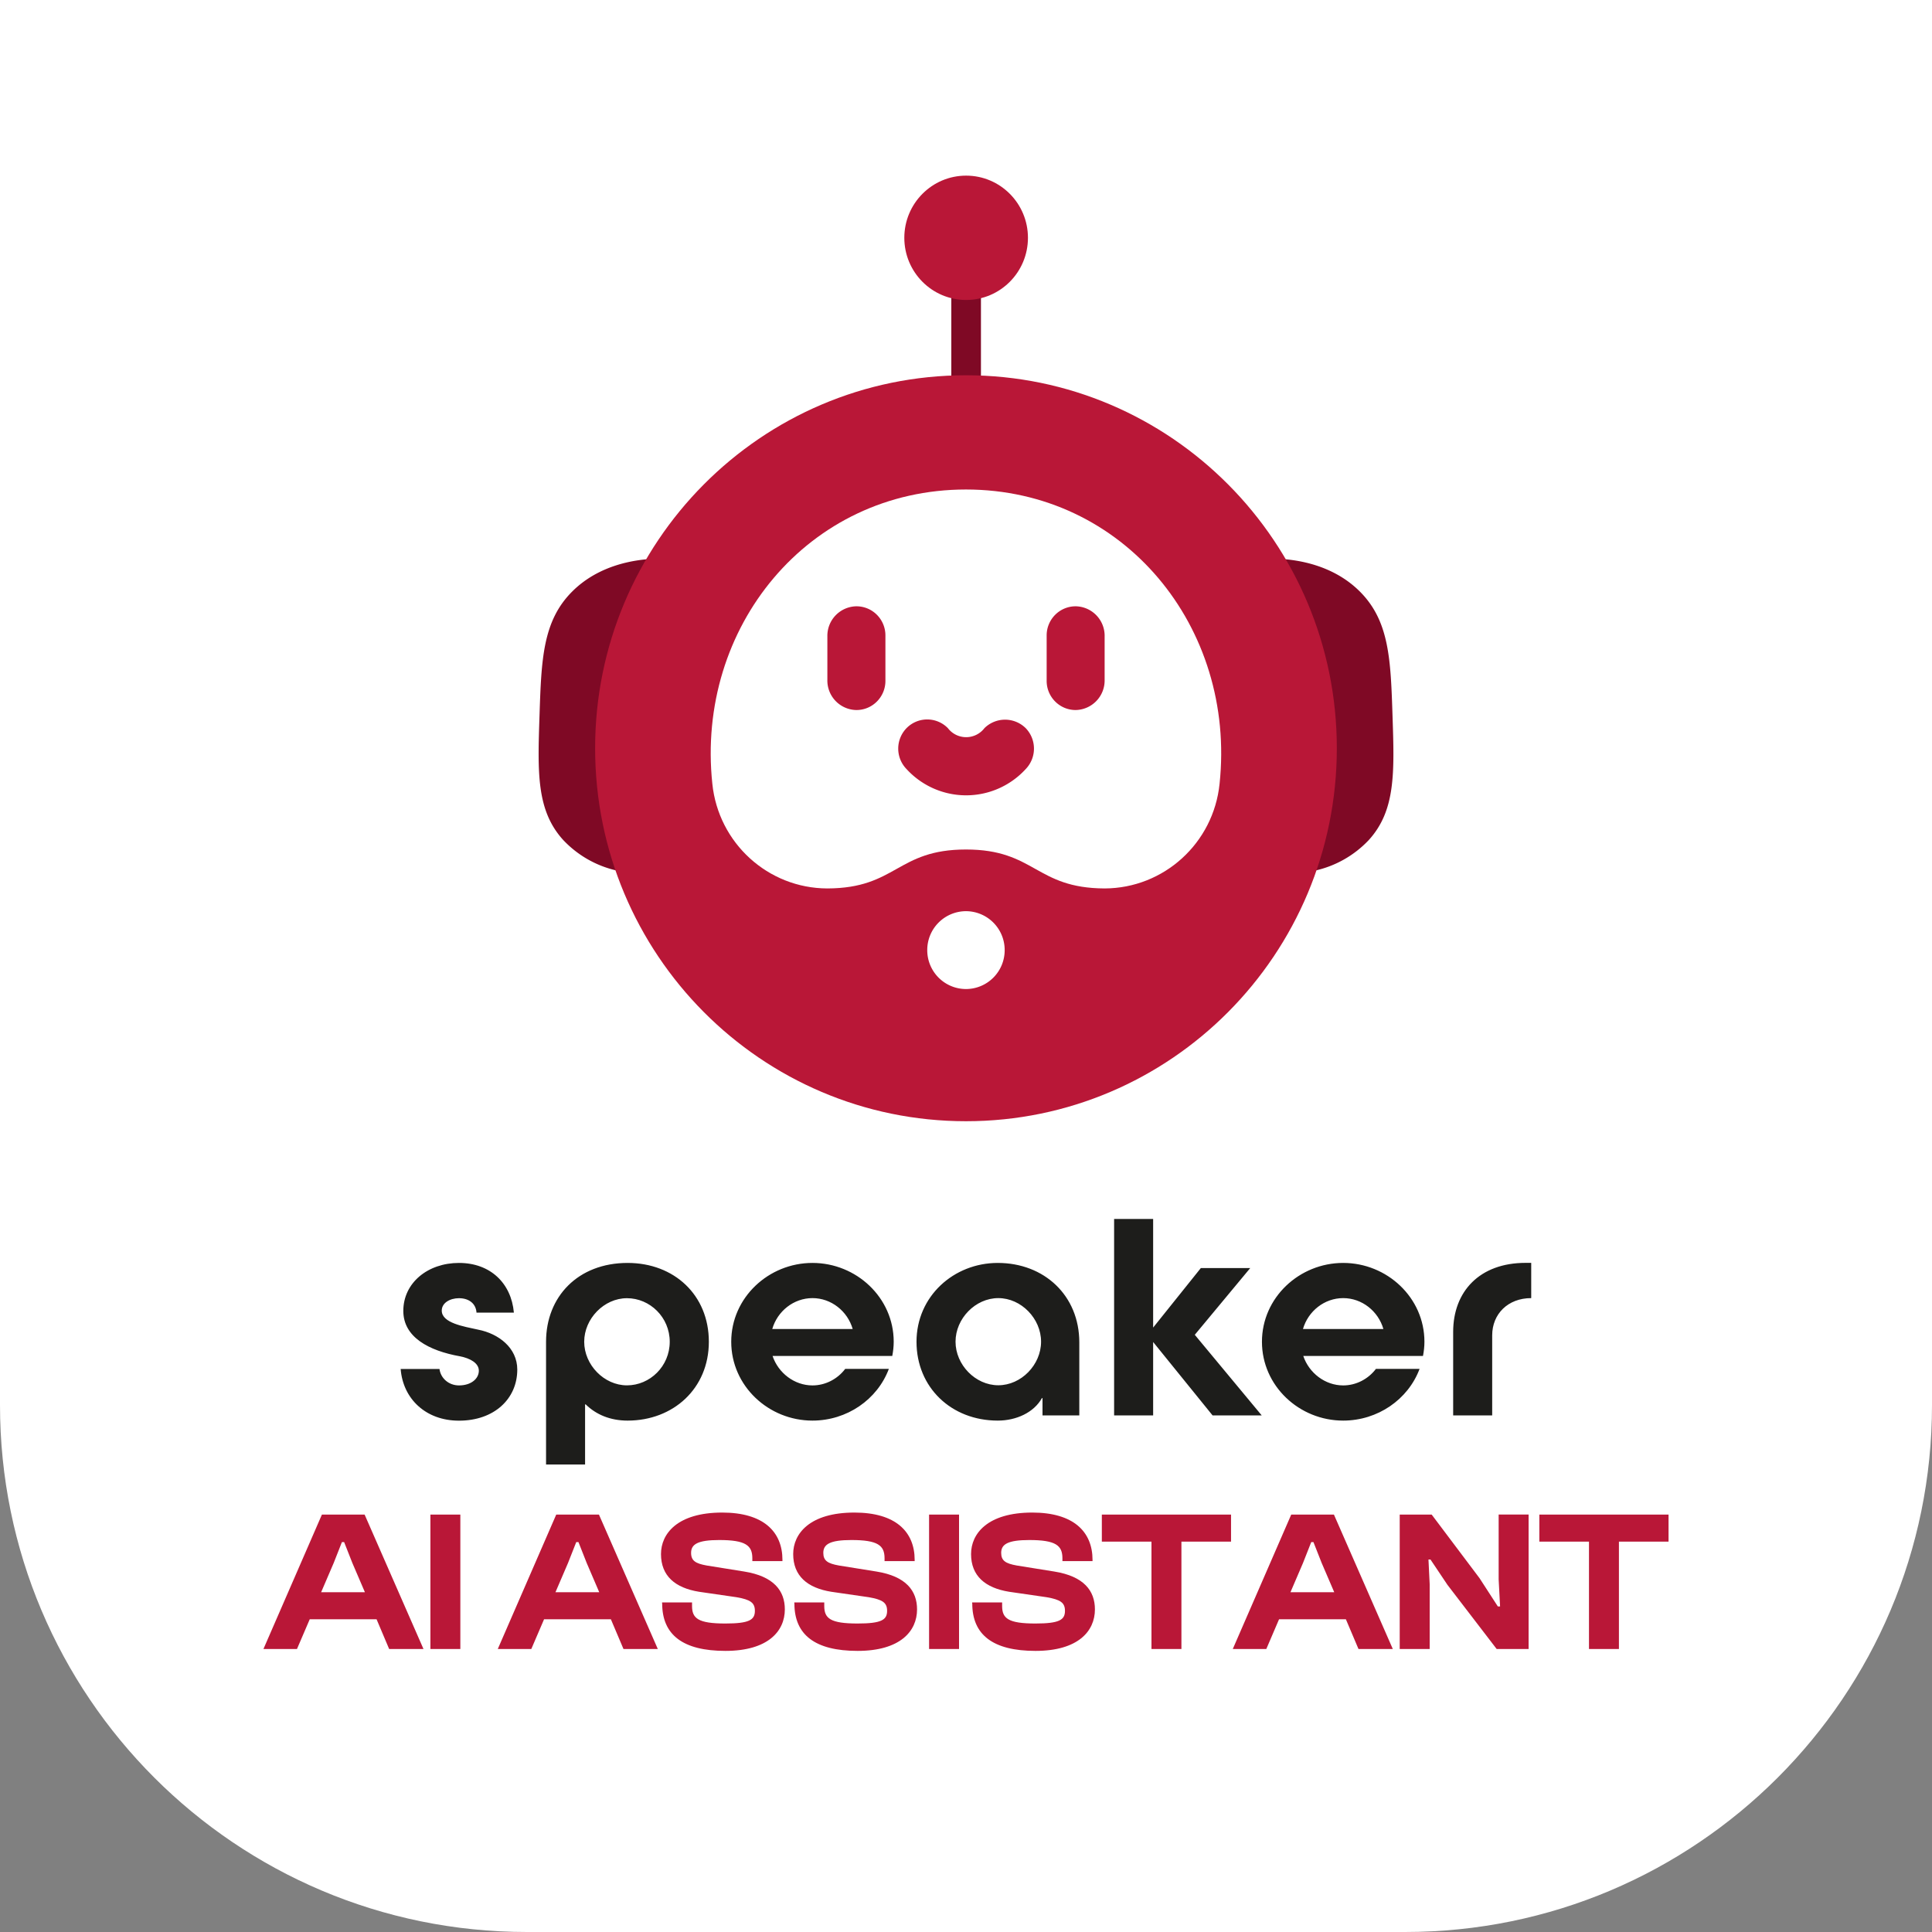 <svg xmlns="http://www.w3.org/2000/svg" width="110" height="110" fill="none"><rect width="100%" height="100%" fill="#808080" stroke="none"/><path fill="#fff" d="M0 0h110v80c0 16.569-13.431 30-30 30H30C13.431 110 0 96.569 0 80V0Z"/><g clip-path="url(#a)"><path fill="#7F0925" d="M55.008 23.592a.844.844 0 0 0 .843-.848V13.68a.844.844 0 1 0-1.687 0v9.063c0 .47.377.848.844.848Z"/><path fill="#B91737" d="M55.007 17.079c1.944 0 3.52-1.585 3.52-3.54 0-1.954-1.576-3.539-3.52-3.539-1.943 0-3.519 1.585-3.519 3.54 0 1.954 1.576 3.539 3.52 3.539Z"/><path fill="#7F0925" d="m34.84 46.31-.013-4.447a22.91 22.91 0 0 1 2.285-10.043c-.993.06-3.015.337-4.539 1.865-1.678 1.679-1.75 3.877-1.855 7.056-.109 3.261-.181 5.41 1.36 7.097a6 6 0 0 0 3.044 1.729 20.05 20.05 0 0 1-.282-3.252v-.005ZM75.16 46.31l.014-4.447A22.91 22.91 0 0 0 72.89 31.82c.993.06 3.015.337 4.54 1.865 1.677 1.679 1.75 3.877 1.854 7.056.109 3.261.181 5.41-1.36 7.097a6 6 0 0 1-3.044 1.729c.182-1.077.277-2.162.282-3.252v-.005Z"/><path fill="#B91737" d="M54.998 63.838c11.661 0 21.115-9.508 21.115-21.236 0-11.728-9.454-21.236-21.115-21.236-11.661 0-21.114 9.508-21.114 21.236 0 11.728 9.453 21.236 21.114 21.236Z"/><path fill="#fff" d="M54.998 27.87c-8.988 0-15.387 7.85-14.44 16.757.346 3.375 3.17 5.948 6.545 5.957 3.95-.01 3.95-2.217 7.895-2.217 3.945 0 3.95 2.203 7.895 2.217 3.374-.01 6.2-2.582 6.544-5.957.948-8.908-5.45-16.757-14.44-16.757Z"/><path fill="#B91737" d="M58.385 41.444a1.672 1.672 0 0 0-2.335.013 1.31 1.31 0 0 1-2.082 0 1.647 1.647 0 0 0-2.335-.018 1.67 1.67 0 0 0-.018 2.349 4.597 4.597 0 0 0 6.784 0 1.678 1.678 0 0 0-.018-2.349l.004.005ZM62.893 36.244a1.679 1.679 0 0 0-1.637-1.724h-.014c-.911 0-1.65.743-1.65 1.66v2.586c0 .917.739 1.66 1.65 1.66a1.682 1.682 0 0 0 1.651-1.71v-2.472ZM48.758 34.52a1.681 1.681 0 0 0-1.651 1.71v2.472a1.68 1.68 0 0 0 1.642 1.724h.013c.912 0 1.65-.743 1.65-1.66V36.18c0-.917-.738-1.66-1.65-1.66h-.004Z"/><path fill="#fff" d="M54.998 56.312a2.21 2.21 0 0 0 2.204-2.216 2.21 2.21 0 0 0-2.204-2.217 2.21 2.21 0 0 0-2.204 2.217 2.21 2.21 0 0 0 2.204 2.216Z"/><path fill="#1D1D1B" d="M25.022 77.94c.064.525.522.94 1.111.94.685 0 1.13-.378 1.13-.839 0-.429-.49-.707-1.08-.82-1.764-.316-3.22-1.087-3.22-2.583 0-1.596 1.388-2.732 3.17-2.732s2.975 1.15 3.125 2.828H27.13c-.032-.51-.427-.82-.998-.82-.508 0-.98.264-.98.706 0 .707 1.243.903 2.078 1.086 1.16.228 2.222 1.035 2.222 2.271 0 1.66-1.306 2.91-3.32 2.91-1.896 0-3.188-1.25-3.32-2.942h2.209v-.004ZM33.344 79.961h-.032v3.421H31.09v-6.988c0-2.563 1.814-4.488 4.644-4.488 2.648 0 4.625 1.825 4.625 4.488 0 2.664-2.027 4.489-4.625 4.489-.998 0-1.8-.347-2.386-.922h-.004Zm-.082-3.567c0 1.314 1.13 2.482 2.435 2.482 1.306 0 2.435-1.086 2.435-2.482 0-1.395-1.129-2.48-2.435-2.48s-2.435 1.167-2.435 2.48ZM43.986 77.202c.327.971 1.243 1.678 2.272 1.678.735 0 1.424-.36 1.864-.94h2.485c-.653 1.743-2.385 2.943-4.349 2.943-2.503 0-4.625-1.975-4.625-4.489 0-2.513 2.127-4.488 4.625-4.488 2.5 0 4.626 1.975 4.626 4.488 0 .279-.032.543-.082.808h-6.82.004Zm4.563-1.533c-.295-1.021-1.225-1.76-2.29-1.76-1.066 0-1.996.739-2.29 1.76h4.58ZM61.451 80.586h-2.095v-.985h-.032c-.458.82-1.456 1.282-2.517 1.282-2.648 0-4.625-1.893-4.625-4.489 0-2.595 2.127-4.488 4.625-4.488 2.649 0 4.644 1.857 4.644 4.525v4.16-.005Zm-4.612-6.677c-1.306 0-2.435 1.167-2.435 2.481 0 1.314 1.129 2.481 2.435 2.481s2.435-1.167 2.435-2.481c0-1.314-1.129-2.481-2.435-2.481ZM69.038 80.586l-3.383-4.178v4.178h-2.222V69.403h2.222v6.184l2.716-3.389h2.812l-3.157 3.8 3.81 4.588h-2.798ZM74.203 77.202c.327.971 1.243 1.678 2.272 1.678.735 0 1.424-.36 1.864-.94h2.485c-.653 1.743-2.385 2.943-4.349 2.943-2.503 0-4.625-1.975-4.625-4.489 0-2.513 2.127-4.488 4.625-4.488 2.499 0 4.626 1.975 4.626 4.488 0 .279-.032.543-.082.808H74.2h.004Zm4.562-1.533c-.294-1.021-1.224-1.76-2.29-1.76s-1.995.739-2.29 1.76h4.58ZM87.181 71.902v2.007c-1.324 0-2.222.903-2.222 2.12v4.557h-2.222v-4.752c0-2.304 1.506-3.932 4.123-3.932h.326-.005Z"/><path fill="#B91737" d="m15 93.886 3.329-7.653h2.43l3.352 7.653h-1.955l-.716-1.692h-3.805l-.726 1.692H15Zm3.292-3.23h2.485l-.716-1.669-.467-1.185h-.127L19 88.987l-.717 1.67h.01ZM24.505 93.886v-7.653h1.705v7.653h-1.705ZM28.342 93.886l3.328-7.653h2.431l3.351 7.653h-1.954l-.717-1.692h-3.804l-.726 1.692h-1.91Zm3.292-3.23h2.485l-.716-1.669-.467-1.185h-.127l-.467 1.185-.717 1.67h.01ZM37.697 91.304v-.068h1.705v.205c0 .707.354.995 1.896.995 1.36 0 1.682-.206 1.682-.721 0-.47-.263-.639-1.043-.776l-2.136-.31c-1.36-.219-2.167-.903-2.167-2.148 0-1.154.93-2.362 3.487-2.362 2.34 0 3.428 1.085 3.428 2.695v.069h-1.714v-.16c0-.73-.376-1.04-1.886-1.04-1.225 0-1.601.242-1.601.73 0 .447.25.606.884.72l2.136.343c1.705.273 2.317 1.108 2.317 2.157 0 1.245-.965 2.362-3.383 2.362-2.417 0-3.6-.912-3.6-2.695l-.005.004ZM45.225 91.304v-.068h1.705v.205c0 .707.353.995 1.895.995 1.36 0 1.683-.206 1.683-.721 0-.47-.263-.639-1.043-.776l-2.136-.31c-1.36-.219-2.168-.903-2.168-2.148 0-1.154.93-2.362 3.487-2.362 2.34 0 3.429 1.085 3.429 2.695v.069h-1.714v-.16c0-.73-.377-1.04-1.887-1.04-1.224 0-1.6.242-1.6.73 0 .447.249.606.884.72l2.136.343c1.705.273 2.317 1.108 2.317 2.157 0 1.245-.966 2.362-3.383 2.362s-3.6-.912-3.6-2.695l-.005.004ZM52.898 93.886v-7.653h1.706v7.653h-1.706ZM55.352 91.304v-.068h1.705v.205c0 .707.353.995 1.895.995 1.36 0 1.683-.206 1.683-.721 0-.47-.263-.639-1.043-.776l-2.136-.31c-1.36-.219-2.168-.903-2.168-2.148 0-1.154.93-2.362 3.487-2.362 2.34 0 3.429 1.085 3.429 2.695v.069H60.49v-.16c0-.73-.377-1.04-1.887-1.04-1.224 0-1.6.242-1.6.73 0 .447.249.606.884.72l2.136.343c1.705.273 2.317 1.108 2.317 2.157 0 1.245-.966 2.362-3.383 2.362s-3.6-.912-3.6-2.695l-.005.004ZM65.56 93.886v-6.112h-2.826v-1.541h7.356v1.541h-2.825v6.112H65.56ZM70.19 93.886l3.328-7.653h2.43l3.352 7.653h-1.954l-.717-1.692h-3.805l-.725 1.692h-1.91Zm3.292-3.23h2.485l-.717-1.669-.467-1.185h-.127l-.467 1.185-.716 1.67h.009ZM79.694 93.886v-7.653h1.819l2.725 3.621 1.043 1.61h.127l-.081-1.542v-3.69h1.705v7.654h-1.819l-2.802-3.653-.966-1.442h-.114l.069 1.405v3.69h-1.706ZM90.47 93.886v-6.112h-2.826v-1.541H95v1.541h-2.825v6.112H90.47Z"/></g><defs><clipPath id="a"><path fill="#fff" d="M15 10h80v84H15z"/></clipPath></defs></svg>